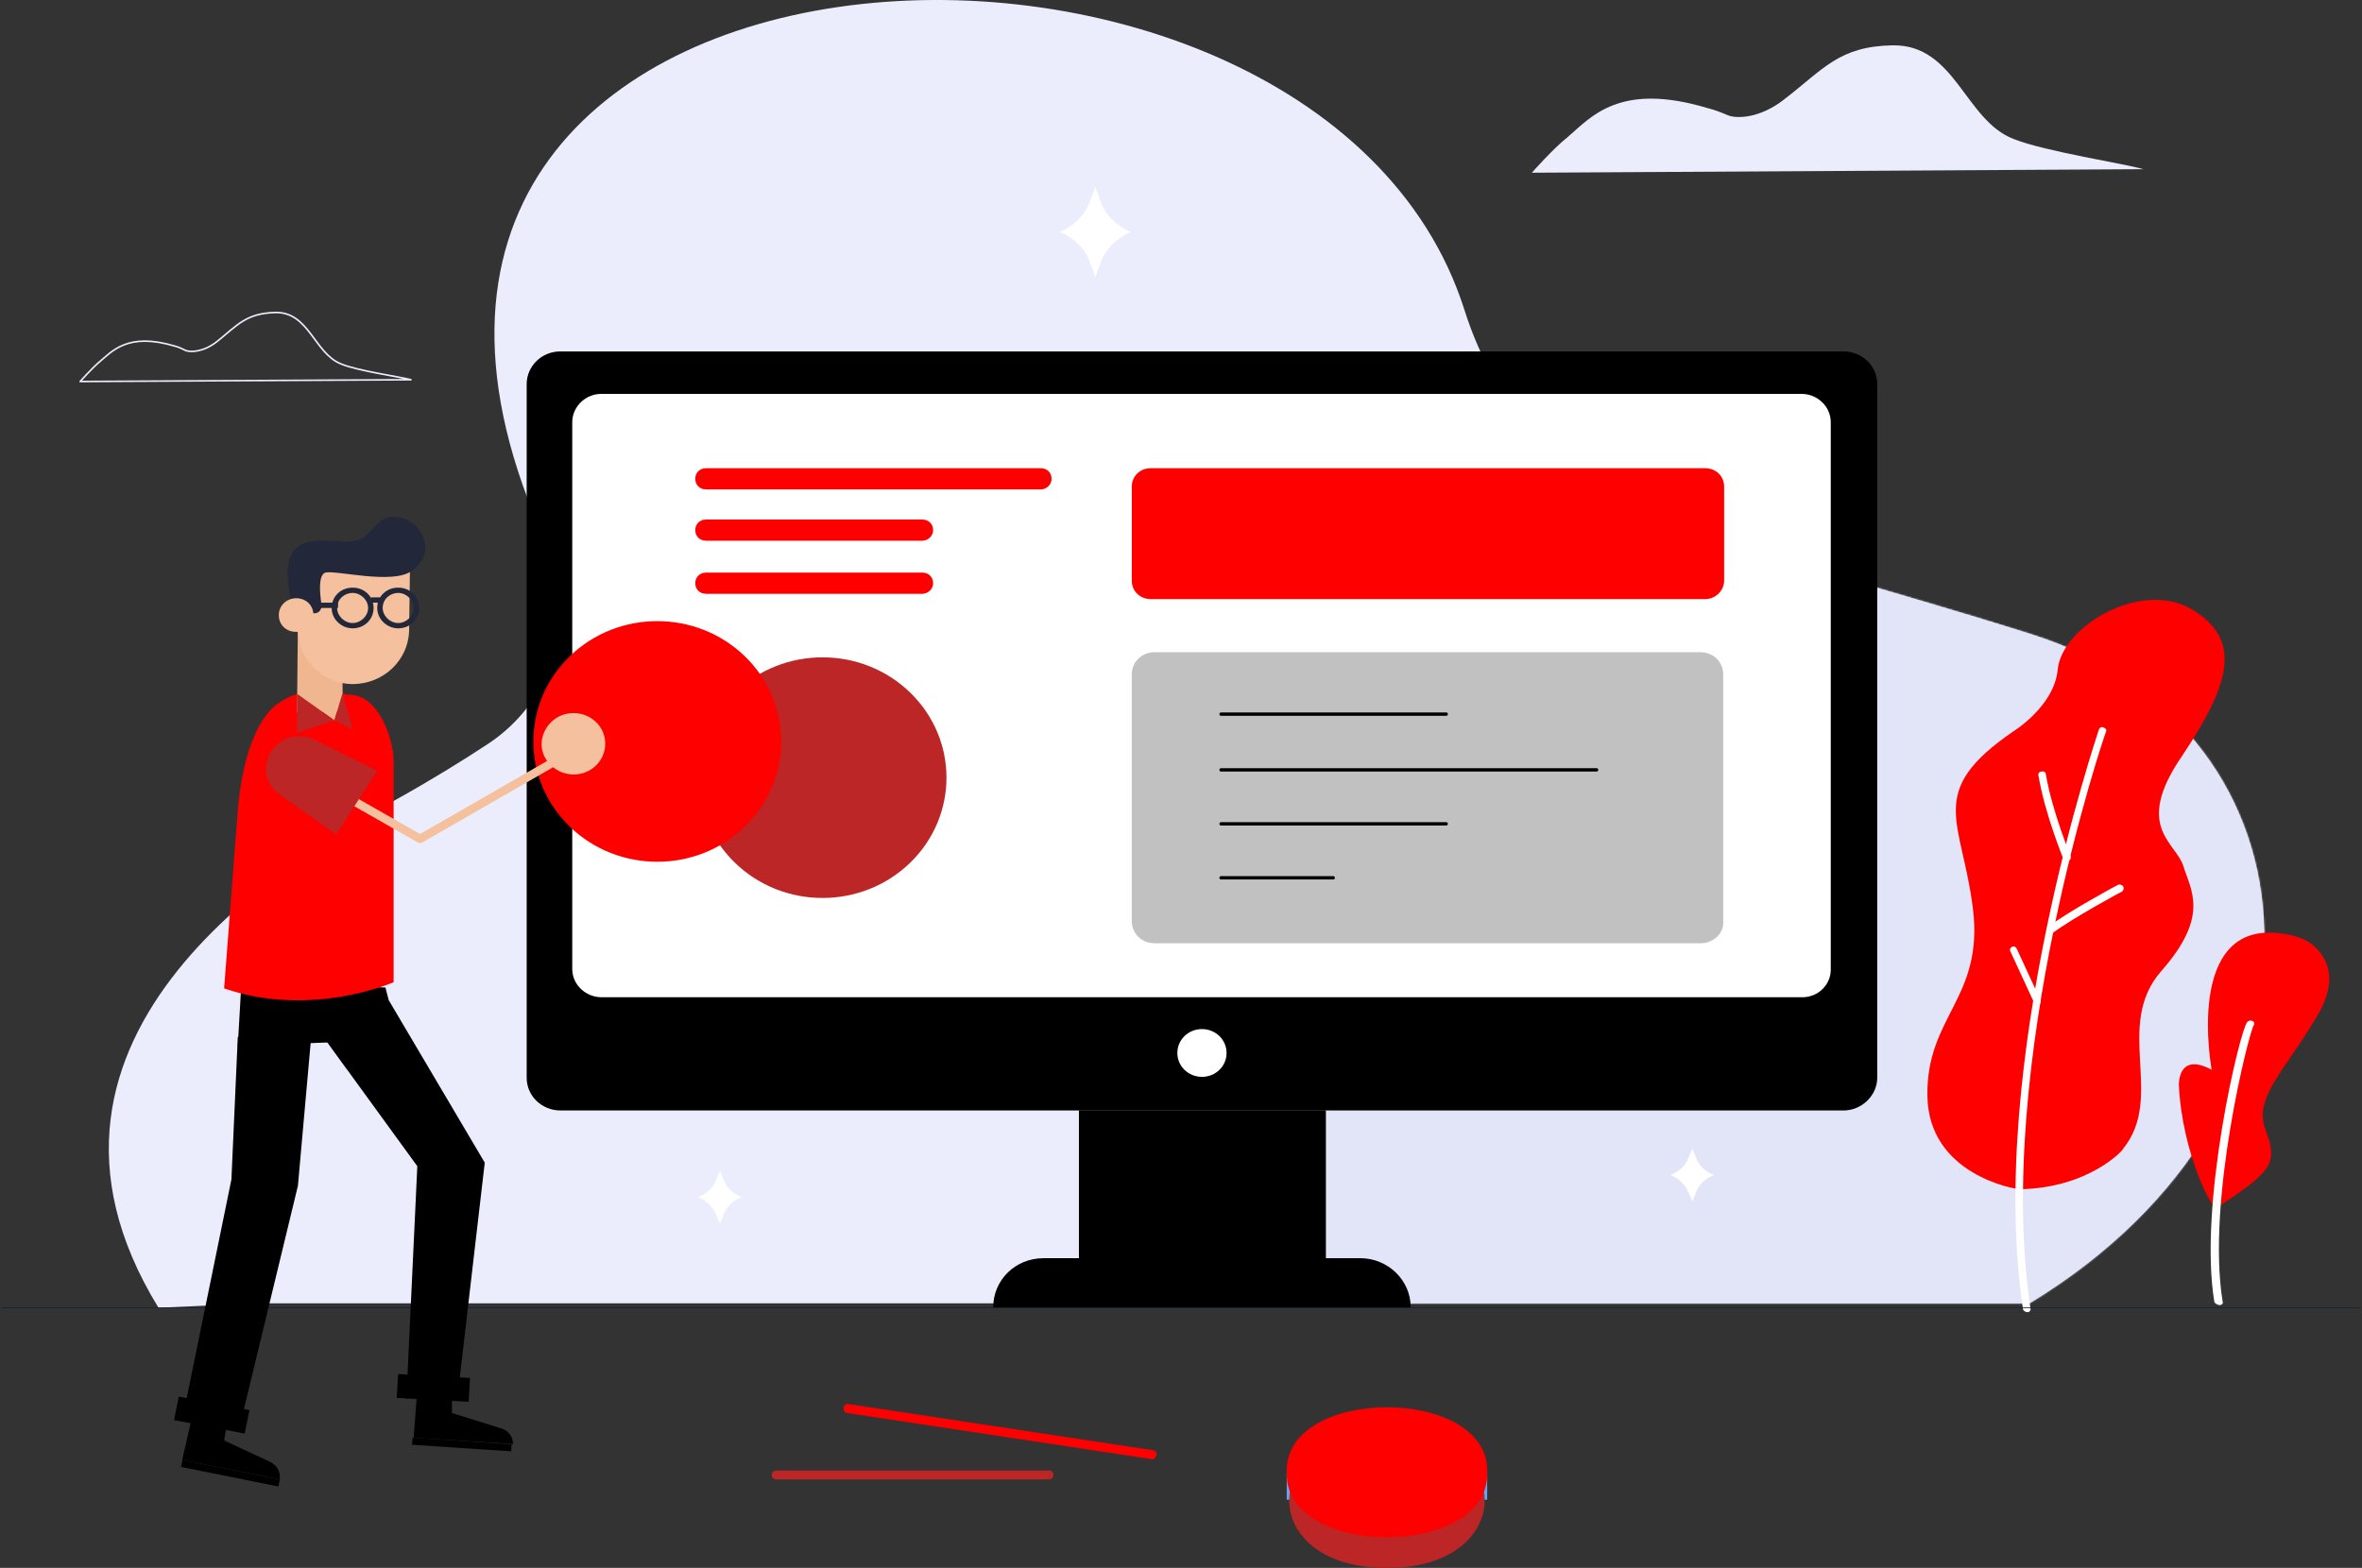 <svg xmlns="http://www.w3.org/2000/svg" width="1342" height="891" viewBox="0 0 1342 891" fill="none"><rect x="0" y="0" width="1342" height="891" fill="#333333" stroke="none"/><g clip-path="url(#clip0_26_3550)"><path d="M1154.6 360.593C977.005 304.285 869.308 293.727 832.028 176.083C747.113 -91.382 141.317 -59.708 310.629 309.312C329.269 349.533 314.772 398.3 276.974 422.935C262.476 432.487 245.39 443.045 224.679 454.608C170.313 485.276 -6.248 586.329 90.058 743.188L144.942 740.675H1153.05C1337.89 628.561 1323.4 414.388 1154.6 360.593Z" fill="#EBEDFD"></path><mask id="mask0_26_3550" style="mask-type:luminance" maskUnits="userSpaceOnUse" x="61" y="0" width="1226" height="744"><path d="M1154.6 360.593C977.005 304.285 869.308 293.727 832.028 176.083C747.113 -91.382 141.317 -59.708 310.629 309.312C329.269 349.533 314.772 398.3 276.974 422.935C262.476 432.487 245.39 443.045 224.679 454.608C170.313 485.276 -6.248 586.329 90.058 743.188L144.942 740.675H1153.05C1337.89 628.561 1323.4 414.388 1154.6 360.593Z" fill="white"></path></mask><g mask="url(#mask0_26_3550)"><path d="M885.877 155.973C885.877 155.973 399.686 1026.74 1141.66 835.695C1883.63 644.649 885.877 155.973 885.877 155.973Z" fill="#E2E4F7"></path></g><path d="M1147.35 675.819C1145.28 675.819 1095.57 667.775 1095.06 622.528C1094.54 577.28 1127.16 567.225 1120.95 516.447C1114.73 465.669 1093.5 450.083 1144.25 415.393C1144.25 415.393 1167.03 401.316 1169.1 380.703C1171.17 356.068 1216.73 328.92 1245.73 346.516C1274.72 364.113 1266.44 389.753 1239.52 429.973C1212.07 470.193 1236.41 478.74 1240.55 492.314C1244.69 505.889 1255.57 520.469 1228.13 551.639C1200.68 582.81 1230.2 623.03 1206.38 652.693C1206.9 653.195 1186.7 675.316 1147.35 675.819Z" fill="#FF0000"></path><path d="M1152.01 745.702C1153.05 745.702 1154.08 744.697 1153.57 743.188C1132.86 603.926 1195.51 417.907 1196.54 415.896C1197.06 414.891 1196.54 413.885 1194.99 413.382C1193.95 412.88 1192.92 413.382 1192.4 414.891C1191.88 416.902 1128.2 603.926 1149.42 744.194C1149.94 745.199 1150.98 745.702 1152.01 745.702Z" fill="white"></path><path d="M1174.79 489.298C1176.35 488.795 1176.87 487.79 1176.35 486.282C1176.35 486.282 1165.99 461.144 1162.37 440.028C1162.37 439.023 1161.33 438.017 1159.78 438.52C1158.74 438.52 1157.71 439.526 1158.23 441.034C1161.85 462.652 1172.21 487.79 1172.21 487.79C1172.72 488.795 1173.76 489.298 1174.79 489.298Z" fill="white"></path><path d="M1165.47 530.524C1165.99 530.524 1165.99 530.524 1166.51 530.021C1177.38 521.977 1204.83 506.895 1205.34 506.895C1206.38 506.392 1206.9 504.883 1206.38 503.878C1205.86 502.872 1204.31 502.37 1203.27 502.872C1202.24 503.375 1175.31 517.955 1163.92 526.502C1162.89 527.005 1162.89 528.513 1163.4 529.518C1163.92 530.524 1164.96 531.027 1165.47 530.524Z" fill="white"></path><path d="M1157.71 571.247C1159.26 570.744 1159.78 569.236 1159.26 568.23L1145.8 539.071C1145.28 538.065 1144.25 537.562 1143.21 538.065C1142.18 538.568 1141.66 539.573 1142.18 540.579L1155.64 569.739C1155.64 570.744 1156.67 571.247 1157.71 571.247Z" fill="white"></path><path d="M1259.19 686.377C1257.12 687.885 1240.03 656.212 1237.96 616.997C1237.96 616.997 1236.93 597.39 1256.6 607.947C1256.6 607.947 1240.55 522.48 1296.47 530.524C1306.31 532.032 1311.49 534.043 1316.66 539.573C1323.91 547.114 1327.02 559.18 1317.18 576.274C1296.99 610.461 1280.42 623.533 1287.15 642.135C1294.4 660.737 1291.29 665.764 1259.19 686.377Z" fill="#FF0000"></path><path d="M1261.26 741.68C1262.3 741.68 1263.33 740.675 1262.82 739.669C1253.5 682.355 1277.83 586.832 1280.42 582.81C1280.94 581.805 1280.94 580.799 1279.9 580.296C1278.87 579.794 1277.83 579.794 1276.8 580.799C1272.65 585.324 1248.84 684.869 1258.16 740.172C1259.19 741.177 1260.23 741.68 1261.26 741.68Z" fill="white"></path><path d="M411.078 670.289L409.006 665.262L406.935 670.289C405.382 674.814 401.758 678.333 396.58 680.344C401.758 682.355 405.382 686.377 406.935 690.399L409.006 695.427L411.078 690.399C412.631 685.874 416.255 682.355 421.433 680.344C416.255 678.333 412.631 674.814 411.078 670.289Z" fill="white"></path><path d="M963.543 657.72L961.472 652.693L959.401 657.72C957.848 662.245 954.223 665.764 949.045 667.775C954.223 669.786 957.848 673.808 959.401 677.83L961.472 682.858L963.543 677.83C965.096 673.306 968.721 669.786 973.899 667.775C968.721 665.764 965.096 662.245 963.543 657.72Z" fill="white"></path><path d="M625.436 114.747L622.329 106.2L619.222 114.747C616.634 121.786 610.42 128.322 602.136 131.841C610.42 135.36 616.634 141.393 619.222 148.934L622.329 157.481L625.436 148.934C628.025 141.896 634.238 135.36 642.522 131.841C634.238 128.322 628.025 122.288 625.436 114.747Z" fill="white"></path><path d="M45.528 216.806C45.528 216.806 52.26 209.265 56.402 205.745C63.651 199.712 72.453 188.652 99.377 196.696C101.448 197.199 103.519 198.204 105.59 199.21C108.179 200.215 115.428 200.215 123.195 194.182C135.103 184.63 139.763 178.094 156.332 177.591C175.49 177.089 178.596 200.718 193.612 206.751C202.932 210.773 228.303 214.292 233.481 215.801L45.528 216.806Z" stroke="#EBEDFD" stroke-width="0.916" stroke-miterlimit="10" stroke-linecap="round" stroke-linejoin="round"></path><path d="M870.343 98.157C870.343 98.157 882.77 84.079 890.536 78.046C903.999 66.483 920.05 46.373 970.274 61.456C974.416 62.461 978.04 63.969 981.665 65.478C986.325 67.489 999.787 67.489 1013.77 56.428C1036.03 39.335 1044.83 26.263 1075.38 25.76C1111.11 25.258 1116.29 68.494 1144.25 79.052C1161.85 86.091 1207.93 93.129 1217.77 96.146L870.343 98.157Z" fill="#EBEDFD"></path><path d="M1047.42 631.074H318.396C308.04 631.074 299.238 623.03 299.238 612.472V218.314C299.238 208.259 307.522 199.712 318.396 199.712H1047.42C1057.78 199.712 1066.58 207.756 1066.58 218.314V612.472C1066.58 622.527 1057.78 631.074 1047.42 631.074Z" fill="black"></path><path d="M1024.12 566.722H341.695C332.893 566.722 325.126 559.683 325.126 550.634V239.933C325.126 231.386 332.375 223.844 341.695 223.844H1023.6C1032.41 223.844 1040.17 230.883 1040.17 239.933V551.137C1040.17 559.683 1032.92 566.722 1024.12 566.722Z" fill="white"></path><path d="M696.889 598.395C696.889 605.937 690.675 611.97 682.909 611.97C675.142 611.97 668.929 605.937 668.929 598.395C668.929 590.854 675.142 584.821 682.909 584.821C690.675 584.821 696.889 590.854 696.889 598.395Z" fill="white"></path><path d="M753.326 631.074H613.009V725.592H753.326V631.074Z" fill="black"></path><path d="M592.816 715.034H773.002C788.535 715.034 801.48 727.603 801.48 742.685V743.188H564.339V742.685C564.339 727.603 576.765 715.034 592.816 715.034Z" fill="black"></path><path d="M613.009 631.074L752.808 715.034V631.074H613.009Z" fill="black"></path><path d="M1 743.188H1341" stroke="#102236" stroke-width="0.415" stroke-miterlimit="10" stroke-linecap="round" stroke-linejoin="round"></path><path d="M517.126 490.282C544.625 463.58 544.625 420.288 517.126 393.586C489.626 366.885 445.041 366.885 417.541 393.586C390.042 420.288 390.042 463.58 417.541 490.282C445.041 516.983 489.626 516.983 517.126 490.282Z" fill="#BC2626"></path><path d="M423.244 469.711C450.744 443.009 450.744 399.718 423.244 373.016C395.745 346.314 351.16 346.314 323.66 373.016C296.161 399.718 296.161 443.009 323.66 469.711C351.159 496.413 395.745 496.413 423.244 469.711Z" fill="#FF0000"></path><path d="M218.983 561.192L226.75 590.854L135.104 594.373L137.175 558.175L218.983 561.192Z" fill="black"></path><path d="M177.561 580.799L237.105 662.748L230.892 794.972L260.923 785.42L275.42 660.737L221.054 568.733L177.561 580.799Z" fill="black"></path><path opacity="0.44" d="M186.363 592.865L206.556 590.854L197.236 607.948L186.363 592.865Z" fill="black"></path><path d="M135.103 589.346L131.479 670.289L103.519 807.038L135.621 813.071L169.276 673.808L177.561 580.799L135.103 589.346Z" fill="black"></path><path d="M256.78 790.95L237.105 789.441L235.034 817.093L291.471 820.612C291.471 816.087 288.364 812.568 284.222 811.562L256.78 803.016V790.95Z" fill="black"></path><path d="M234.114 821.044L290.422 824.774L290.704 820.761L234.396 817.031L234.114 821.044Z" fill="black"></path><path d="M129.408 806.535L109.733 802.513L103.52 829.662L158.921 840.722C159.439 836.198 157.368 832.678 153.226 830.667L127.337 818.601L129.408 806.535Z" fill="black"></path><path d="M102.867 833.635L158.13 844.76L158.971 840.821L103.708 829.697L102.867 833.635Z" fill="black"></path><path d="M226.196 780.871L225.419 794.425L266.262 796.633L267.039 783.079L226.196 780.871Z" fill="black"></path><path d="M101.58 793.703L98.89 807.023L139.03 814.665L141.719 801.344L101.58 793.703Z" fill="black"></path><path d="M157.886 399.808C144.424 409.36 137.175 435.001 135.104 460.641L127.337 561.694C177.043 578.788 223.643 558.175 223.643 558.175V432.487C223.643 420.421 215.359 394.278 197.754 394.78C197.237 395.283 177.561 386.233 157.886 399.808Z" fill="#FF0000"></path><path d="M168.759 404.835L194.648 404.333V350.538H169.277L168.759 404.835Z" fill="#EFB68F"></path><path d="M200.343 388.748C217.948 388.748 231.927 375.173 232.445 358.582L232.963 320.373L169.794 319.87L169.277 358.08C169.277 374.671 183.257 388.748 200.343 388.748Z" fill="#F4C09D"></path><path d="M169.794 348.024L178.597 348.527C181.185 348.527 182.739 346.516 182.739 344.002C181.703 337.467 180.668 326.909 184.81 325.401C191.023 323.892 223.125 332.439 233.999 324.395C249.532 313.334 238.658 294.733 225.196 293.727C211.216 292.722 212.77 308.307 196.719 307.804C180.668 307.302 155.815 300.766 165.652 342.494L169.794 348.024Z" fill="#22283A"></path><path d="M158.404 349.533C158.404 355.063 162.546 359.085 168.241 359.085C173.937 359.085 178.079 355.063 178.079 349.533C178.079 344.003 173.937 339.981 168.241 339.981C163.064 339.981 158.404 344.003 158.404 349.533Z" fill="#F4C09D"></path><path d="M168.759 394.278L189.988 409.36L194.648 393.775L168.759 394.278Z" fill="#EFB68F"></path><path d="M189.988 409.36L168.759 416.399V394.278L189.988 409.36Z" fill="#BC2626"></path><path d="M189.988 409.36L200.343 414.388L194.648 393.775L189.988 409.36Z" fill="#BC2626"></path><path d="M214.323 345.511C214.323 338.975 219.501 333.947 226.232 333.947C232.963 333.947 238.141 338.975 238.141 345.511C238.141 352.046 232.963 357.074 226.232 357.074C220.019 357.074 214.323 352.046 214.323 345.511ZM217.43 345.511C217.43 350.035 221.572 354.057 226.232 354.057C230.892 354.057 235.034 350.035 235.034 345.511C235.034 340.986 230.892 336.964 226.232 336.964C221.572 336.964 217.43 340.483 217.43 345.511Z" fill="#22283A"></path><path d="M188.435 345.511C188.435 338.975 193.612 333.947 200.343 333.947C207.074 333.947 212.252 338.975 212.252 345.511C212.252 352.046 207.074 357.074 200.343 357.074C194.13 357.074 188.435 352.046 188.435 345.511ZM191.541 345.511C191.541 350.035 195.683 354.057 200.343 354.057C205.003 354.057 209.146 350.035 209.146 345.511C209.146 340.986 205.003 336.964 200.343 336.964C195.683 336.964 191.541 340.483 191.541 345.511Z" fill="#22283A"></path><path d="M216.912 339.478H210.699V342.494H216.912V339.478Z" fill="#22283A"></path><path d="M192.059 342.494H181.703V345.511H192.059V342.494Z" fill="#22283A"></path><path d="M312.183 433.995C318.914 441.536 330.305 442.039 337.554 436.006C345.32 429.47 345.838 418.41 339.625 411.371C332.894 403.83 321.503 403.327 314.254 409.36C306.487 415.896 305.452 426.956 312.183 433.995Z" fill="#F4C09D"></path><path d="M164.617 434.498L238.658 476.729L319.949 429.973" stroke="#F4C09D" stroke-width="4.801" stroke-miterlimit="10" stroke-linejoin="round"></path><path d="M214.323 438.017L191.023 474.216L158.921 451.592C150.119 445.559 148.566 433.995 155.297 425.449C160.992 418.41 170.312 416.399 178.597 420.421L214.323 438.017Z" fill="#BC2626"></path><path d="M968.72 340.483H653.913C647.7 340.483 643.04 335.958 643.04 329.925V276.633C643.04 270.6 647.7 266.076 653.913 266.076H968.72C974.934 266.076 979.594 270.6 979.594 276.633V329.925C979.594 335.456 974.934 340.483 968.72 340.483Z" fill="#FF0000"></path><path d="M966.131 536.054H655.985C648.736 536.054 643.04 530.524 643.04 523.485V383.217C643.04 376.179 648.736 370.648 655.985 370.648H966.131C973.38 370.648 979.076 376.179 979.076 383.217V523.485C979.594 530.524 973.38 536.054 966.131 536.054Z" fill="#C1C1C1"></path><path d="M591.263 278.142H401.239C397.615 278.142 395.026 275.628 395.026 272.109C395.026 268.589 397.615 266.076 401.239 266.076H591.263C594.887 266.076 597.476 268.589 597.476 272.109C597.476 275.628 594.369 278.142 591.263 278.142Z" fill="#FF0000"></path><path d="M523.952 307.301H401.239C397.615 307.301 395.026 304.788 395.026 301.268C395.026 297.749 397.615 295.235 401.239 295.235H523.952C527.576 295.235 530.165 297.749 530.165 301.268C530.165 304.788 527.059 307.301 523.952 307.301Z" fill="#FF0000"></path><path d="M523.952 337.467H401.239C397.615 337.467 395.026 334.953 395.026 331.434C395.026 327.914 397.615 325.4 401.239 325.4H523.952C527.576 325.4 530.165 327.914 530.165 331.434C530.165 334.953 527.059 337.467 523.952 337.467Z" fill="#FF0000"></path><path d="M693.782 405.841H821.673" stroke="black" stroke-width="1.921" stroke-miterlimit="10" stroke-linecap="round" stroke-linejoin="round"></path><path d="M693.782 437.514H907.105" stroke="black" stroke-width="1.921" stroke-miterlimit="10" stroke-linecap="round" stroke-linejoin="round"></path><path d="M693.782 498.85H757.469" stroke="black" stroke-width="1.921" stroke-miterlimit="10" stroke-linecap="round" stroke-linejoin="round"></path><path d="M693.782 468.182H821.673" stroke="black" stroke-width="1.921" stroke-miterlimit="10" stroke-linecap="round" stroke-linejoin="round"></path><path d="M844.972 836.7H731.062V852.286H844.972V836.7Z" fill="#62A7F4"></path><path d="M788.017 814.579C713.975 814.076 713.975 891.5 788.017 890.998C862.059 891.5 862.059 813.574 788.017 814.579Z" fill="#BC2626"></path><path d="M844.972 836.7C846.526 885.97 729.509 885.97 731.062 836.7C729.509 787.43 846.526 787.43 844.972 836.7Z" fill="#FF0000"></path><path d="M788.017 869.379C725.367 869.882 725.367 804.021 788.017 804.524C850.668 804.021 850.668 869.882 788.017 869.379Z" fill="#FF0000"></path><path d="M653.914 829.159L481.495 803.016C479.941 803.016 478.906 801.508 479.424 799.999C479.424 798.491 480.977 797.486 482.53 797.988L654.949 824.131C656.503 824.131 657.538 825.64 657.02 827.148C656.503 828.656 655.467 829.662 653.914 829.159Z" fill="#FF0000"></path><path d="M595.923 840.722H441.108C439.555 840.722 438.519 839.717 438.519 838.208C438.519 836.7 439.555 835.695 441.108 835.695H595.923C597.476 835.695 598.512 836.7 598.512 838.208C598.512 839.717 597.476 840.722 595.923 840.722Z" fill="#BC2626"></path></g><defs><clipPath id="clip0_26_3550"><rect width="1342" height="891" fill="white"></rect></clipPath></defs></svg>